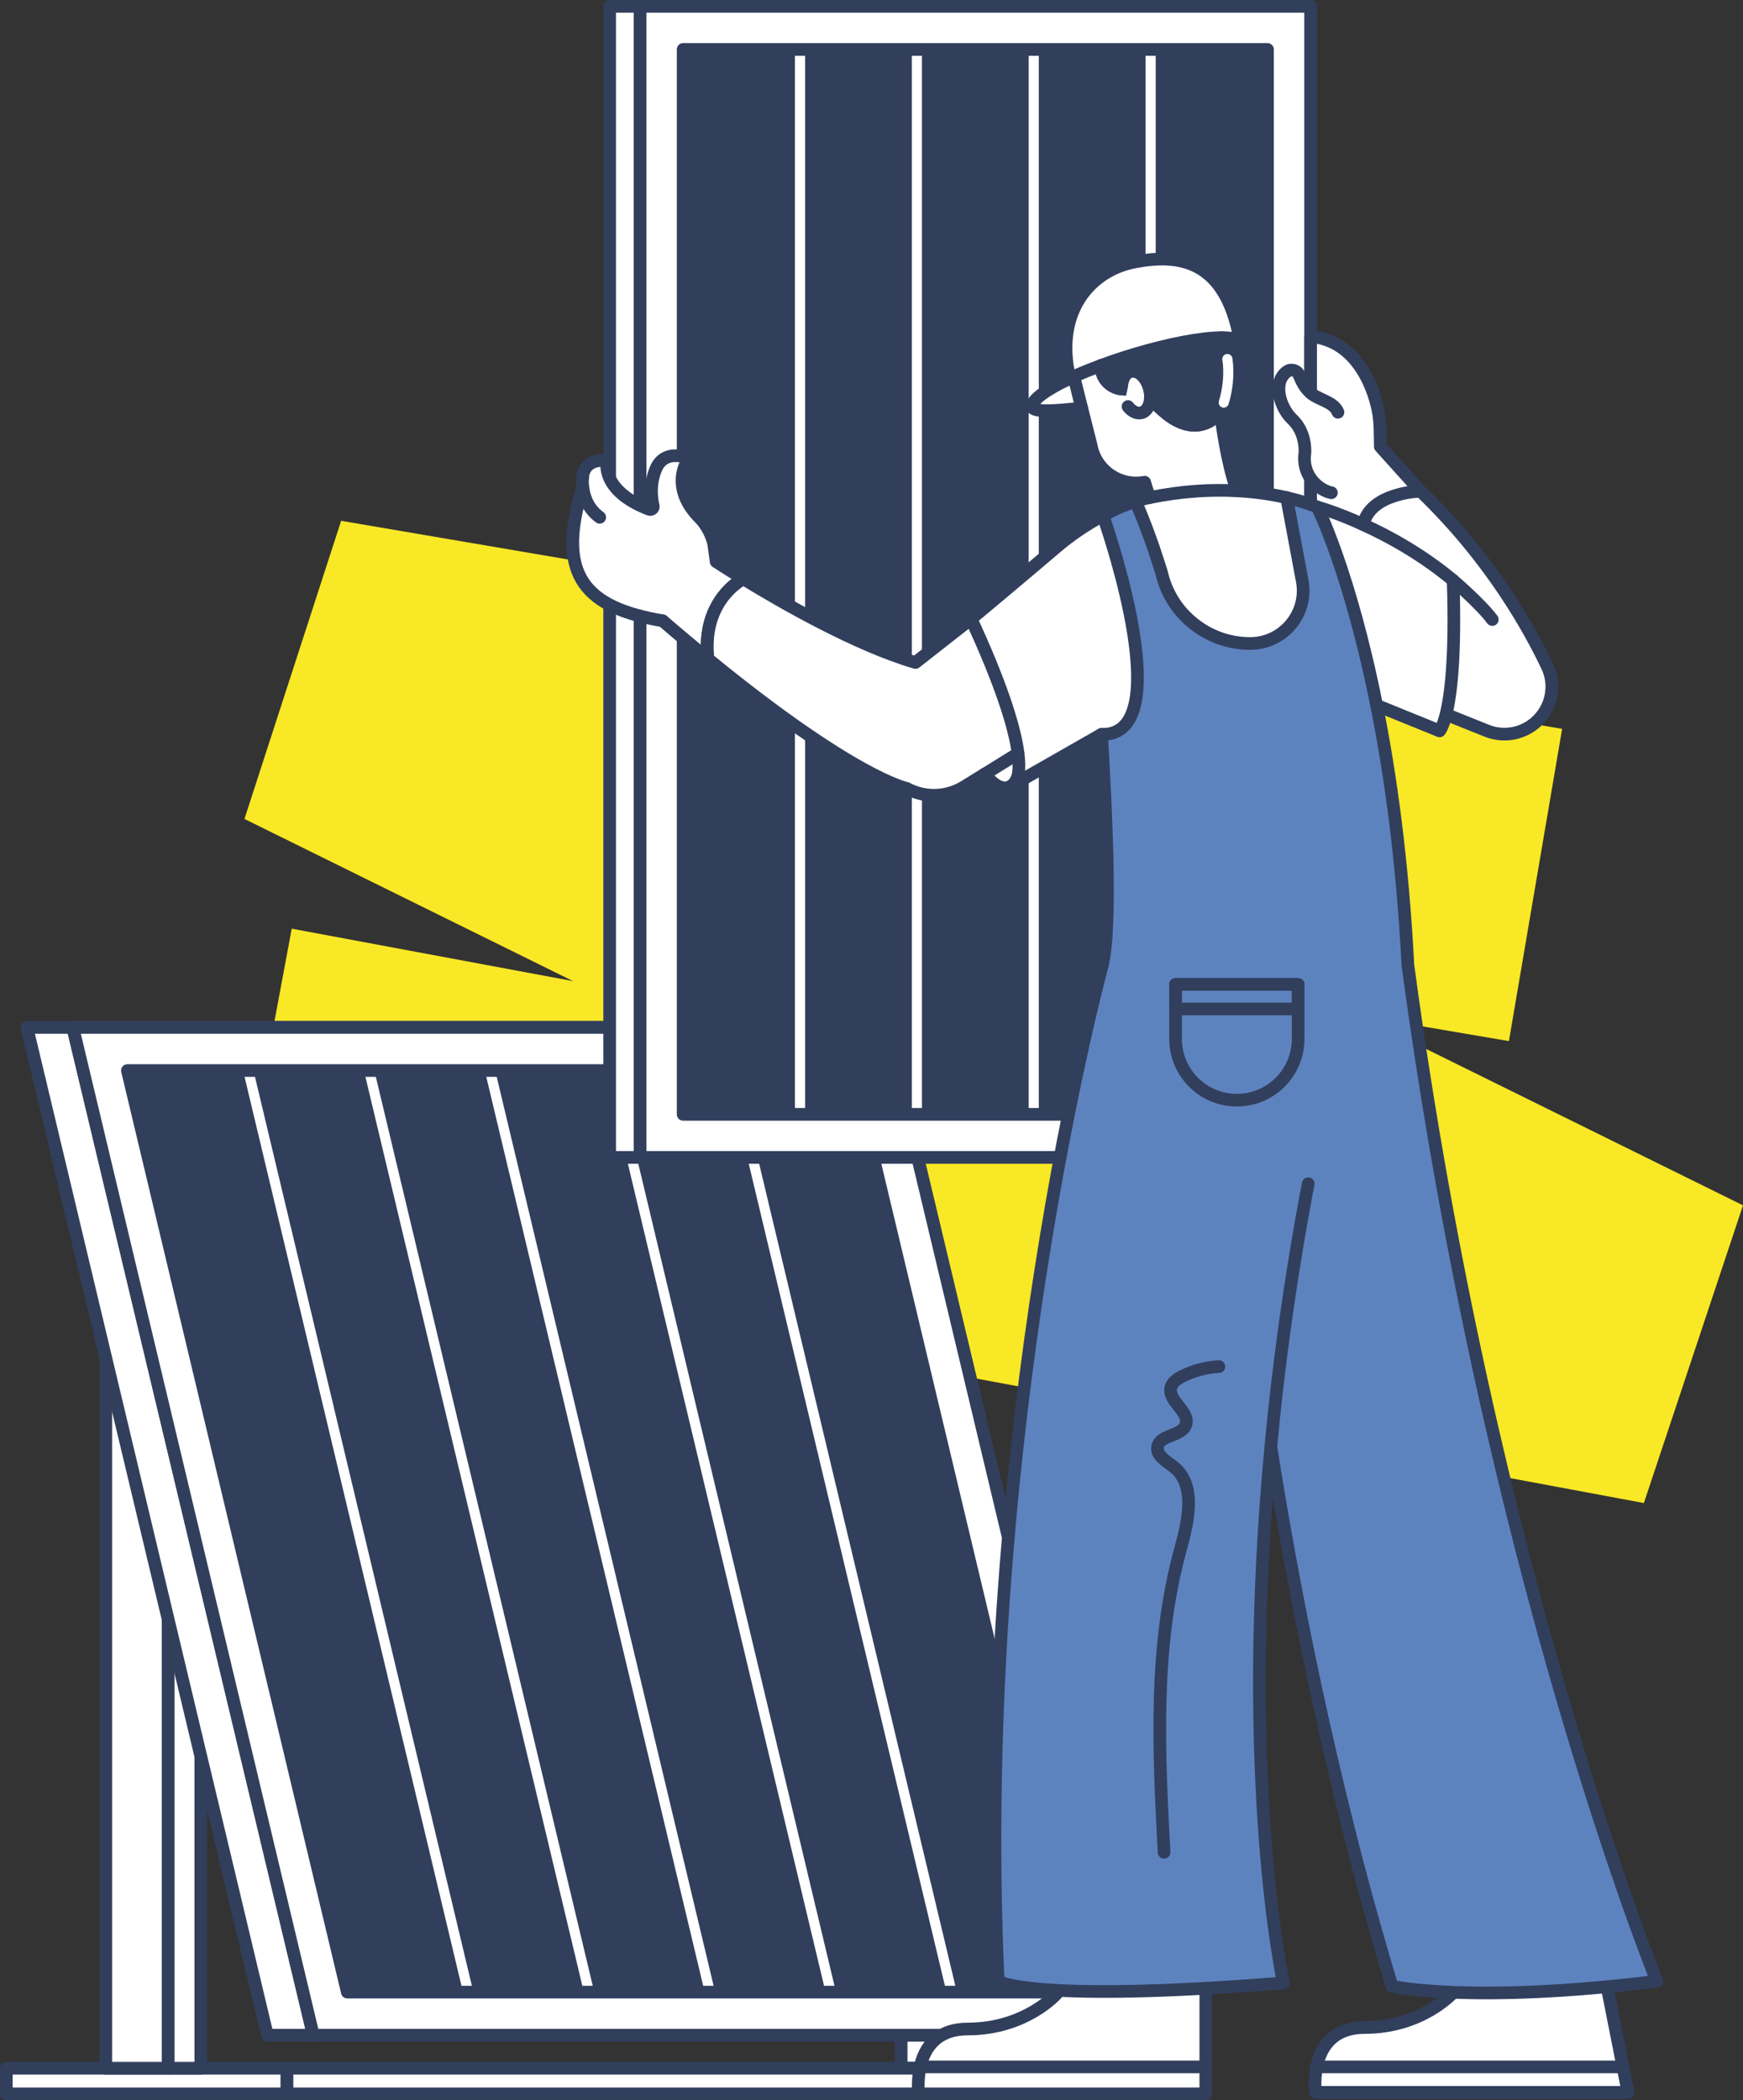 <?xml version="1.0" encoding="UTF-8"?>
<svg id="Ebene_1" xmlns="http://www.w3.org/2000/svg" xmlns:xlink="http://www.w3.org/1999/xlink" version="1.1" viewBox="0 0 206.365 248.654">
  <rect x="0" y="0" width="206.365" height="248.654" fill="#333333" stroke="none"/>
  <!-- Generator: Adobe Illustrator 29.5.1, SVG Export Plug-In . SVG Version: 2.1.0 Build 141)  -->
  <defs>
    <style>
      .st0, .st1, .st2, .st3, .st4, .st5 {
        fill: none;
      }

      .st1 {
        stroke: #f9e825;
        stroke-width: 37.5px;
      }

      .st2, .st3 {
        stroke: #313f5d;
        stroke-width: 1.5px;
      }

      .st2, .st4, .st5 {
        stroke-linejoin: round;
      }

      .st2, .st5 {
        stroke-linecap: round;
      }

      .st6 {
        fill: #313f5d;
      }

      .st3 {
        stroke-miterlimit: 10;
      }

      .st4, .st5 {
        stroke: #fff;
        stroke-width: 1.2px;
      }

      .st7 {
        clip-path: url(#clippath-1);
      }

      .st8 {
        clip-path: url(#clippath-3);
      }

      .st9 {
        clip-path: url(#clippath-4);
      }

      .st10 {
        clip-path: url(#clippath-2);
      }

      .st11 {
        clip-path: url(#clippath-7);
      }

      .st12 {
        clip-path: url(#clippath-6);
      }

      .st13 {
        clip-path: url(#clippath-9);
      }

      .st14 {
        clip-path: url(#clippath-8);
      }

      .st15 {
        clip-path: url(#clippath-5);
      }

      .st16 {
        fill: #fff;
      }

      .st17 {
        fill: #5d83bf;
      }

      .st18 {
        clip-path: url(#clippath);
      }
    </style>
    <clipPath id="clippath">
      <rect class="st0" y=".001" width="206.365" height="248.653"/>
    </clipPath>
    <clipPath id="clippath-1">
      <rect class="st0" width="196.916" height="248.654"/>
    </clipPath>
    <clipPath id="clippath-2">
      <rect class="st0" width="196.916" height="248.654"/>
    </clipPath>
    <clipPath id="clippath-3">
      <polygon class="st0" points="15.085 126.746 41.121 235.854 126.979 235.854 100.942 126.746 15.085 126.746"/>
    </clipPath>
    <clipPath id="clippath-4">
      <rect class="st0" width="196.916" height="248.654"/>
    </clipPath>
    <clipPath id="clippath-5">
      <rect class="st0" width="196.916" height="248.654"/>
    </clipPath>
    <clipPath id="clippath-6">
      <rect class="st0" width="196.916" height="248.654"/>
    </clipPath>
    <clipPath id="clippath-7">
      <rect class="st0" width="196.916" height="248.654"/>
    </clipPath>
    <clipPath id="clippath-8">
      <rect class="st0" x="80.882" y="5.854" width="69.185" height="126.077"/>
    </clipPath>
    <clipPath id="clippath-9">
      <rect class="st0" width="196.916" height="248.654"/>
    </clipPath>
  </defs>
  <g class="st18">
    <polyline class="st1" points="181.8 104.778 37.24 80.144 198.067 159.52 31.102 128.381"/>
  </g>
  <rect class="st16" x="106.693" y="239.682" width="7.382" height="5.185"/>
  <rect class="st2" x="106.693" y="239.682" width="7.382" height="5.185"/>
  <rect class="st16" x=".75" y="244.865" width="33.229" height="3.038"/>
  <g class="st7">
    <rect class="st2" x=".75" y="244.866" width="33.229" height="3.038"/>
  </g>
  <rect class="st16" x="33.979" y="244.865" width="102.885" height="3.038"/>
  <g class="st10">
    <rect class="st2" x="33.979" y="244.866" width="102.885" height="3.038"/>
  </g>
  <polygon class="st16" points="19.904 190.433 19.904 244.867 23.777 244.867 23.777 206.664 19.904 190.433"/>
  <polygon class="st2" points="19.904 190.433 19.904 244.867 23.777 244.867 23.777 206.664 19.904 190.433"/>
  <polygon class="st16" points="19.904 190.433 19.904 244.867 12.522 244.867 12.522 159.496 19.904 190.433"/>
  <polygon class="st2" points="19.904 190.433 19.904 244.867 12.522 244.867 12.522 159.496 19.904 190.433"/>
  <polyline class="st16" points="99.534 121.645 73.884 121.645 3.185 121.645 31.656 240.957 128.005 240.957"/>
  <polyline class="st2" points="99.534 121.645 73.884 121.645 3.185 121.645 31.656 240.957 128.005 240.957"/>
  <polygon class="st16" points="37.093 240.957 133.442 240.957 104.971 121.645 8.622 121.645 37.093 240.957"/>
  <polygon class="st2" points="37.093 240.957 133.442 240.957 104.971 121.645 8.622 121.645 37.093 240.957"/>
  <polygon class="st16" points="37.093 240.957 133.442 240.957 104.971 121.645 8.622 121.645 37.093 240.957"/>
  <polygon class="st2" points="37.093 240.957 133.442 240.957 104.971 121.645 8.622 121.645 37.093 240.957"/>
  <polygon class="st6" points="126.979 235.855 100.942 126.747 15.085 126.747 41.121 235.855 126.979 235.855"/>
  <polygon class="st6" points="100.942 126.747 126.979 235.855 41.121 235.855 15.085 126.747 100.942 126.747"/>
  <g class="st8">
    <polygon class="st2" points="126.979 235.855 100.942 126.747 15.085 126.747 41.121 235.855 126.979 235.855"/>
    <line class="st4" x1="126.979" y1="235.855" x2="100.942" y2="126.747"/>
    <line class="st4" x1="112.67" y1="235.855" x2="86.632" y2="126.747"/>
    <line class="st4" x1="98.36" y1="235.855" x2="72.323" y2="126.747"/>
    <line class="st4" x1="84.05" y1="235.855" x2="58.013" y2="126.747"/>
    <line class="st4" x1="69.741" y1="235.855" x2="43.704" y2="126.747"/>
    <line class="st4" x1="55.431" y1="235.855" x2="29.394" y2="126.747"/>
    <line class="st4" x1="41.122" y1="235.855" x2="15.085" y2="126.747"/>
  </g>
  <polygon class="st2" points="126.979 235.855 100.942 126.747 15.085 126.747 41.121 235.855 126.979 235.855"/>
  <g class="st9">
    <path class="st16" d="M142.762,235.405v12.499h-33.991s-1.017-7.682,5.819-7.682,10.491-4.156,10.491-4.156"/>
    <path class="st2" d="M142.762,235.405v12.499h-33.991s-1.017-7.682,5.819-7.682,10.491-4.156,10.491-4.156"/>
  </g>
  <line class="st2" x1="142.762" y1="244.711" x2="108.946" y2="244.711"/>
  <g class="st15">
    <path class="st16" d="M190.271,235.221l2.479,12.508h-37.002s-1.017-7.682,5.819-7.682c6.837,0,10.491-4.155,10.491-4.155"/>
    <path class="st2" d="M190.271,235.221l2.479,12.508h-37.002s-1.017-7.682,5.819-7.682c6.837,0,10.491-4.155,10.491-4.155"/>
  </g>
  <line class="st2" x1="155.887" y1="244.711" x2="192.152" y2="244.711"/>
  <g class="st12">
    <path class="st2" d="M146.814,145.096c-.575,2.288-1.149,4.577-1.724,6.865"/>
  </g>
  <rect class="st16" x="75.779" y=".751" width="79.389" height="136.282"/>
  <g class="st11">
    <rect class="st2" x="75.779" y=".751" width="79.389" height="136.282"/>
  </g>
  <rect class="st6" x="80.882" y="5.854" width="69.185" height="126.078"/>
  <g class="st14">
    <line class="st4" x1="136.23" y1="5.853" x2="136.23" y2="131.931"/>
    <line class="st4" x1="122.393" y1="5.853" x2="122.393" y2="131.931"/>
    <line class="st4" x1="108.556" y1="5.853" x2="108.556" y2="131.931"/>
    <line class="st4" x1="94.719" y1="5.853" x2="94.719" y2="131.931"/>
  </g>
  <rect class="st2" x="80.882" y="5.854" width="69.185" height="126.078"/>
  <rect class="st16" x="72.18" y=".751" width="3.6" height="136.282"/>
  <g class="st13">
    <rect class="st2" x="72.18" y=".751" width="3.6" height="136.282"/>
    <path class="st16" d="M68.981,56.52v.03c-.03.36-.03.75.03,1.14h-.03l-.225.795c-2.745,9.66.51,13.455,9.705,15.015,1.89,1.635,3.675,3.12,5.34,4.485-.765-7.005,4.2-9.465,4.2-9.465-1.98-1.215-3.21-2.025-3.21-2.025-.09-.66-.18-1.305-.27-1.965-.15-1.02-.9-2.43-1.62-3.15-3.42-3.375-1.74-6.36-1.74-6.36.165-.465-.15-.975-.645-1.035-.9-.12-2.205,0-2.85,1.5-.765,1.8-.54,3.51-.33,4.41.075.27-.21.51-.48.405-5.88-2.25-4.98-5.76-4.98-5.76,0,0-2.67-.465-2.895,1.98"/>
    <path class="st16" d="M88.001,68.52s-4.965,2.46-4.2,9.465v.015c17.22,14.1,23.52,15.33,23.52,15.33,2.16,1.17,4.77,1.095,6.855-.195l2.43-1.5,3.93-2.43c-.42-3.3-2.175-8.625-5.565-15.93l-6.585,5.16c-6.99-2.04-15.765-7.08-20.385-9.915"/>
    <path class="st16" d="M120.536,89.205l-3.93,2.43q.03.03.06.075c1.185,1.53,2.22,1.785,2.94,1.41.06-.03.135-.075.195-.12.405-.315.69-.87.78-1.47.09-.615.075-1.38-.045-2.325"/>
    <path class="st16" d="M125.081,64.77c-4.38,3.735-8.805,7.425-9.87,8.31l-.24.195c3.39,7.305,5.145,12.63,5.565,15.93.12.945.135,1.71.045,2.325-.09.6-.375,1.155-.78,1.47l10.62-6.06c8.97.24,1.11-23.235.165-25.905-1.92,1.02-3.825,2.31-5.505,3.735"/>
    <path class="st16" d="M136.091,58.92c3.93-.81,7.425-.975,10.35-.81v-.06c-1.17-3.21-1.8-7.995-1.95-9.33-.63.93-1.71,1.56-2.85,1.62-1.275.075-2.505-.54-3.495-1.335-.75-.585-1.395-1.23-1.935-1.995.015-.315-.03-.66-.12-1.005-.36-1.35-1.35-2.265-2.235-2.025-.585.15-.975.795-1.05,1.605l-.09.465s-2.19-.195-2.415-2.76c-1.125.42-2.175.84-3.105,1.26.03.225.06.465.105.69l.765,3.06,1.125,4.455c.54,2.94,3.375,4.89,6.33,4.335l.57,1.83Z"/>
    <path class="st16" d="M162.986,83.505l7.455,3.03s.36-.375.75-1.905c.555-2.19,1.17-6.735.855-15.915-3.75-3.12-7.635-5.235-10.635-6.6-3.225-1.485-5.445-2.085-5.445-2.085,0,0,3.87,7.695,7.02,23.475"/>
    <path class="st16" d="M161.411,62.1c.825-3.81,6.765-3.945,6.765-3.945l-4.755-5.28c-.015-1.125,0-3.195-.27-4.29,0,0-1.32-8.19-7.98-8.745v6.66c-.645-.525-1.05-1.305-1.365-2.1-.24-.57-.945-.765-1.44-.405-1.755,1.275-.795,4.29.615,5.625,1.725,1.605,1.515,3.99,1.515,3.99-.18,1.26.15,2.265.675,3.03v3.09c.525.18.795.3.795.3,0,0,2.22.6,5.445,2.085v-.015Z"/>
    <path class="st17" d="M155.171,59.73c-.615-.225-1.575-.525-2.835-.81l1.845,9.855c.72,3.855-2.235,7.41-6.165,7.41-2.52,0-4.86-.87-6.705-2.355-1.86-1.47-3.225-3.57-3.78-6.015,0,0-.36-1.185-.915-2.835-.57-1.65-1.35-3.765-2.175-5.625-1.245.405-2.565.99-3.855,1.68.945,2.67,8.805,26.145-.165,25.905.615,10.545,1.17,22.845.09,27.345,0,0-15.285,55.92-12.33,120.285,0,0,4.02,2.595,33.765.195,0,0-5.235-23.88-1.485-63.48,2.4,15.255,6.915,39.345,14.355,63.885,0,0,9.45,2.115,31.35-.6,0,0-19.83-48.615-29.475-120.285-.645-12.42-2.07-22.665-3.705-30.78-3.15-15.78-7.02-23.475-7.02-23.475,0,0-.27-.12-.795-.3"/>
    <path class="st16" d="M134.441,59.355c.825,1.86,1.605,3.975,2.175,5.625.555,1.65.915,2.835.915,2.835.555,2.445,1.92,4.545,3.78,6.015,1.845,1.485,4.185,2.355,6.705,2.355,3.93,0,6.885-3.555,6.165-7.41l-1.845-9.855c-1.545-.36-3.525-.69-5.895-.81-2.925-.165-6.42,0-10.35.81-.54.105-1.08.255-1.65.435"/>
    <path class="st16" d="M171.191,84.63l.405.105,4.41,1.77c2.28.93,4.905.255,6.45-1.65.84-1.02,1.275-2.28,1.275-3.555,0-.81-.18-1.635-.54-2.4-2.13-4.5-6.765-12.84-15.015-20.745,0,0-5.94.135-6.765,3.945v.015c3,1.365,6.885,3.48,10.635,6.6.315,9.18-.3,13.725-.855,15.915"/>
    <path class="st2" d="M68.981,57.69l-.225.795c-2.745,9.66.51,13.455,9.705,15.015"/>
    <path class="st2" d="M69.011,57.69c.135,1.26.705,2.625,1.995,3.555"/>
    <path class="st2" d="M83.801,77.985c-1.665-1.365-3.45-2.85-5.34-4.485"/>
    <path class="st2" d="M68.981,56.52v.03c-.03.36-.03.75.03,1.14"/>
    <path class="st2" d="M88.001,68.52s-4.965,2.46-4.2,9.465v.015"/>
    <path class="st16" d="M126.656,44.805c-2.805,1.32-4.545,2.58-4.44,3.36.09.72,3.18.45,5.715.15.045,0,.09-.015.135-.015l-.765-3.06c-.045-.225-.075-.465-.105-.69-.18.09-.36.18-.54.255"/>
    <path class="st6" d="M145.196,41.895c-.12-.675-.315-1.32-.585-1.92-2.31.015-6.12.705-10.38,1.995-1.38.42-2.7.855-3.93,1.32.225,2.565,2.415,2.76,2.415,2.76l.09-.465c.075-.81.465-1.455,1.05-1.605.885-.24,1.875.675,2.235,2.025.09.345.135.69.12,1.005.54.765,1.185,1.41,1.935,1.995.99.795,2.22,1.41,3.495,1.335,1.14-.06,2.22-.69,2.85-1.62.975-2.175.93-4.515.93-4.515.015-.705-.045-1.29-.105-1.695-.06-.39-.12-.615-.12-.615"/>
    <path class="st3" d="M145.196,41.895c-.12-.675-.315-1.32-.585-1.92-2.31.015-6.12.705-10.38,1.995-1.38.42-2.7.855-3.93,1.32.225,2.565,2.415,2.76,2.415,2.76l.09-.465c.075-.81.465-1.455,1.05-1.605.885-.24,1.875.675,2.235,2.025.09.345.135.69.12,1.005.54.765,1.185,1.41,1.935,1.995.99.795,2.22,1.41,3.495,1.335,1.14-.06,2.22-.69,2.85-1.62.975-2.175.93-4.515.93-4.515.015-.705-.045-1.29-.105-1.695-.06-.39-.12-.615-.12-.615Z"/>
    <path class="st6" d="M145.376,42.465c1.005-.69,1.56-1.29,1.515-1.74-.06-.51-.9-.75-2.28-.75.27.6.465,1.245.585,1.92,0,0,.06.225.12.615.03-.015.045-.045.06-.045"/>
    <path class="st3" d="M145.376,42.465c1.005-.69,1.56-1.29,1.515-1.74-.06-.51-.9-.75-2.28-.75.27.6.465,1.245.585,1.92,0,0,.06.225.12.615.03-.015.045-.045.06-.045Z"/>
    <path class="st16" d="M134.396,31.005c5.34-1.005,10.695-.18,12.39,9.165l.105.555c-.06-.51-.9-.75-2.28-.75-2.31.015-6.12.705-10.38,1.995-1.38.42-2.7.855-3.93,1.32-1.125.42-2.175.84-3.105,1.26-.18.09-.36.18-.54.255l-.06-.285c-1.68-7.575,2.415-12.51,7.8-13.515"/>
    <path class="st2" d="M88.001,68.52s-4.965,2.46-4.2,9.465v.015"/>
    <path class="st2" d="M172.046,68.715s3.255,2.775,4.635,4.635"/>
    <line class="st2" x1="146.441" y1="58.11" x2="146.441" y2="58.05"/>
    <path class="st2" d="M119.801,93l10.62-6.06c.615,10.545,1.17,22.845.09,27.345,0,0-15.285,55.92-12.33,120.285,0,0,4.02,2.595,33.765.195,0,0-5.235-23.88-1.485-63.48.885-9.51,2.295-19.935,4.425-31.14"/>
    <path class="st2" d="M130.586,61.02v.015c.945,2.67,8.805,26.145-.165,25.905"/>
    <path class="st2" d="M120.536,89.205l-3.93,2.43-2.43,1.5c-2.085,1.29-4.695,1.365-6.855.195,0,0-6.3-1.23-23.52-15.33"/>
    <path class="st2" d="M114.971,73.275c3.39,7.305,5.145,12.63,5.565,15.93.12.945.135,1.71.045,2.325-.09.6-.375,1.155-.78,1.47-.06.045-.135.09-.195.12-.72.375-1.755.12-2.94-1.41q-.03-.045-.06-.075"/>
    <path class="st2" d="M150.461,171.285c2.4,15.255,6.915,39.345,14.355,63.885,0,0,9.45,2.115,31.35-.6,0,0-19.83-48.615-29.475-120.285-.645-12.42-2.07-22.665-3.705-30.78-3.15-15.78-7.02-23.475-7.02-23.475,0,0-1.305-.585-3.63-1.11-1.545-.36-3.525-.69-5.895-.81-2.925-.165-6.42,0-10.35.81-.54.105-1.08.255-1.65.435-1.245.405-2.565.99-3.855,1.68-1.92,1.02-3.825,2.31-5.505,3.735-4.38,3.735-8.805,7.425-9.87,8.31"/>
    <path class="st2" d="M68.981,56.52c.225-2.445,2.895-1.98,2.895-1.98,0,0-.9,3.51,4.98,5.76.27.105.555-.135.48-.405-.21-.9-.435-2.61.33-4.41.645-1.5,1.95-1.62,2.85-1.5.495.06.81.57.645,1.035,0,0-1.68,2.985,1.74,6.36.72.72,1.47,2.13,1.62,3.15.09.66.18,1.305.27,1.965,0,0,1.23.81,3.21,2.025,4.62,2.835,13.395,7.875,20.385,9.915l6.585-5.16.24-.195"/>
    <path class="st2" d="M127.196,44.55c.03.225.06.465.105.69l.765,3.06,1.125,4.455c.54,2.94,3.375,4.89,6.33,4.335l.57,1.83"/>
    <path class="st2" d="M136.211,47.01c.54.765,1.185,1.41,1.935,1.995.99.795,2.22,1.41,3.495,1.335,1.14-.06,2.22-.69,2.85-1.62.975-2.175.93-4.515.93-4.515.015-.705-.045-1.29-.105-1.695-.06-.39-.12-.615-.12-.615-.12-.675-.315-1.32-.585-1.92"/>
    <path class="st2" d="M130.301,43.29c.225,2.565,2.415,2.76,2.415,2.76l.09-.465c.075-.81.465-1.455,1.05-1.605.885-.24,1.875.675,2.235,2.025.09.345.135.69.12,1.005-.015.93-.42,1.695-1.065,1.86-.54.135-1.14-.15-1.59-.735"/>
    <path class="st2" d="M144.491,48.72c.15,1.335.78,6.12,1.95,9.33"/>
    <path class="st2" d="M126.656,44.82v-.015l-.06-.285c-1.68-7.575,2.415-12.51,7.8-13.515,5.34-1.005,10.695-.18,12.39,9.165l.105.555"/>
    <path class="st2" d="M145.316,42.51c.03-.015.045-.045.06-.045,1.005-.69,1.56-1.29,1.515-1.74-.06-.51-.9-.75-2.28-.75-2.31.015-6.12.705-10.38,1.995-1.38.42-2.7.855-3.93,1.32-1.125.42-2.175.84-3.105,1.26-.18.09-.36.18-.54.255-2.805,1.32-4.545,2.58-4.44,3.36.09.72,3.18.45,5.715.15.045,0,.09-.015.135-.015"/>
    <path class="st2" d="M155.966,60.03s2.22.6,5.445,2.085c3,1.365,6.885,3.48,10.635,6.6.315,9.18-.3,13.725-.855,15.915-.39,1.53-.75,1.905-.75,1.905l-7.455-3.03"/>
    <path class="st2" d="M171.596,84.735l4.41,1.77c2.28.93,4.905.255,6.45-1.65.84-1.02,1.275-2.28,1.275-3.555,0-.81-.18-1.635-.54-2.4-2.13-4.5-6.765-12.84-15.015-20.745"/>
    <path class="st2" d="M155.171,46.515c.06.06.12.105.18.15,1.035.75,2.595.96,3.06,2.145"/>
    <path class="st2" d="M157.631,58.335c-.495-.09-1.11-.375-1.665-.84-.285-.24-.57-.525-.795-.855-.525-.765-.855-1.77-.675-3.03,0,0,.21-2.385-1.515-3.99-1.41-1.335-2.37-4.35-.615-5.625.495-.36,1.2-.165,1.44.405.315.795.72,1.575,1.365,2.1"/>
    <path class="st2" d="M152.336,58.905v.015l1.845,9.855c.72,3.855-2.235,7.41-6.165,7.41-2.52,0-4.86-.87-6.705-2.355-1.86-1.47-3.225-3.57-3.78-6.015,0,0-.36-1.185-.915-2.835-.57-1.65-1.35-3.765-2.175-5.625"/>
    <path class="st2" d="M161.411,62.1c.825-3.81,6.765-3.945,6.765-3.945l-4.755-5.28c-.015-1.125,0-3.195-.27-4.29,0,0-1.32-8.19-7.98-8.745v6.675"/>
    <line class="st2" x1="155.171" y1="56.64" x2="155.171" y2="59.73"/>
    <path class="st5" d="M144.888,47.663c.564-1.813.533-3.458.533-3.458.015-.705-.045-1.29-.105-1.695"/>
    <path class="st2" d="M146.438,130.256h0c4.006,0,7.254-3.248,7.254-7.254v-6.455h-14.508v6.455c0,4.006,3.248,7.254,7.254,7.254Z"/>
    <rect class="st2" x="139.184" y="116.547" width="14.508" height="2.909"/>
    <path class="st2" d="M144.312,161.8c-1.508.078-2.999.473-4.347,1.151-.574.289-1.17.689-1.331,1.311-.421,1.618,2.339,2.891,1.748,4.454-.516,1.363-3.045,1.128-3.322,2.558-.206,1.063,1.059,1.721,1.904,2.398,2.7,2.163,1.728,6.386.809,9.721-3.198,11.609-2.588,23.881-1.952,35.906"/>
  </g>
</svg>
